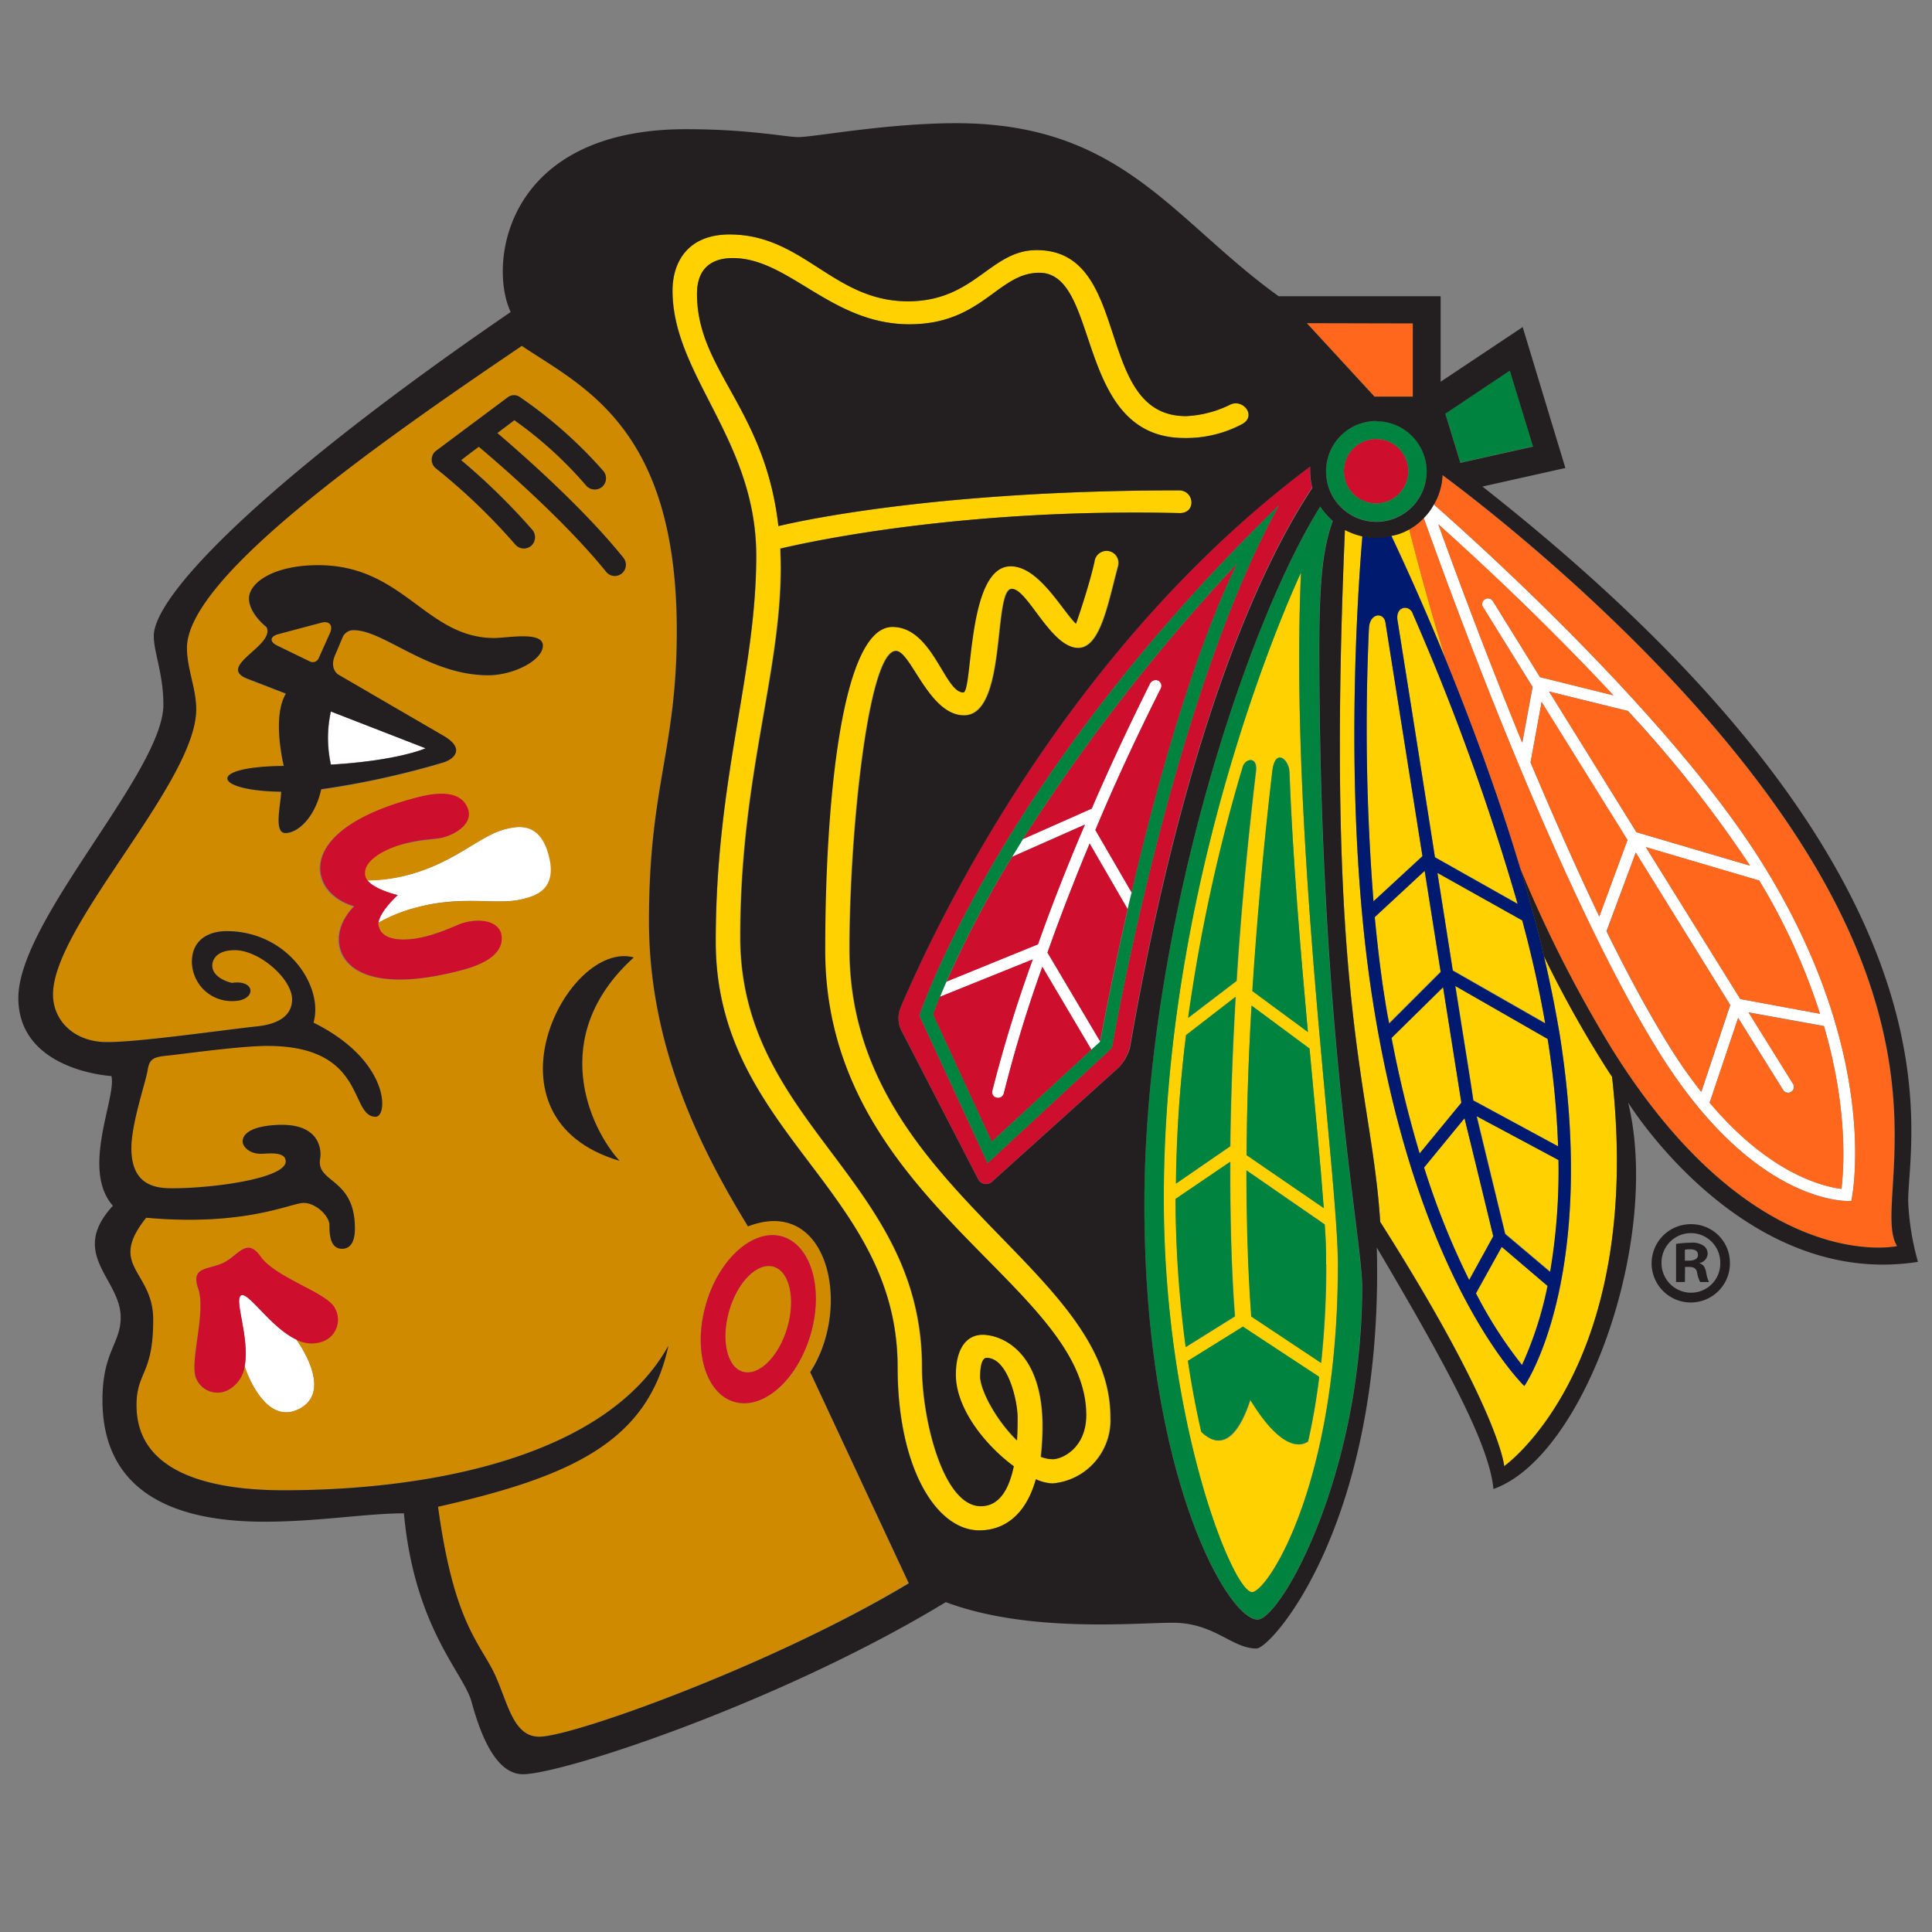 <svg xmlns="http://www.w3.org/2000/svg" viewBox="0 0 300 300"><rect x="0" y="0" width="300" height="300" fill="#808080" stroke="none"/><defs><style>.cls-1{fill:none;}.cls-2{fill:#fff;}.cls-3{fill:#ffd100;}.cls-4{fill:#cf8a00;}.cls-5{fill:#ff671d;}.cls-6{fill:#ce0e2d;}.cls-7{fill:#00833e;}.cls-8{fill:#001a70;}.cls-9{fill:#231f20;}</style></defs><title>chicago-blackhawks</title><g id="Layer_2" data-name="Layer 2"><g id="Layer_7" data-name="Layer 7"><rect class="cls-1" width="300" height="300"/><path class="cls-2" d="M51.41,110.45a19.16,19.16,0,0,0,0,8.26c10.46-.61,14.72-2.54,14.72-2.54Z"/><path class="cls-2" d="M37.43,201.15c-1.16.58,1.37,6.61.55,11,.67,2,3.58,9.16,8.49,6.63s.76-9.08-.45-10.77C42,206.12,38.57,200.59,37.43,201.15Z"/><path class="cls-2" d="M78.46,128.73c-4.08,1.11-7.74,5.15-15,7.09a25.72,25.72,0,0,1-6.43.85c1.11,1.48,4.73,2.32,4.73,2.32s-2.75,2.47-3,4.32a23.81,23.81,0,0,1,5.95-2.4c7.38-2,12.57-.26,16.59-1.33,1.93-.49,5.43-1.44,4-6.81S80.37,128.28,78.46,128.73Z"/><path class="cls-2" d="M179.86,105.69a1,1,0,0,0-1.26.41c-3.42,6.84-6.47,13.4-9.08,19.46l-10.67,4.72c-.56.93-1.13,1.86-1.67,2.74l11.29-5c-2.94,6.86-5.36,13.12-7.32,18.59L147,152.41c-.42.9-.76,1.7-1,2.37L160.37,149a211.48,211.48,0,0,0-6.28,20.4.86.86,0,0,0,.66,1.07.91.91,0,0,0,1.12-.66,203.9,203.9,0,0,1,6-19.68L169.47,163l1.34-1.22v-.08l-8.16-13.76c1.77-5,3.95-10.71,6.55-17l5.89,10.21c.19-.87.4-1.73.62-2.6l-5.62-9.68q4.26-10.22,10.16-22A.91.91,0,0,0,179.86,105.69Z"/><path class="cls-2" d="M273.75,134.21c-14.17-22.78-44.28-49.88-51.13-55.9a9.24,9.24,0,0,1-1.56,2.06c4.35,12.24,21.1,58.19,36.55,83,15.12,24.29,29.86,23.11,29.86,23.11S292.45,164.29,273.75,134.21Zm8.86,23.21-12.38-2.29-14.67-23.59,17.61,5.19A96.58,96.58,0,0,1,282.61,157.42Zm-10.86-23-17.64-5.19-13.57-21.85,12.25,3A185.57,185.57,0,0,1,271.75,134.42Zm-48.41-53c5.38,4.8,16.38,14.93,27.19,26.56l-11.4-2.83-7.31-11.79a.9.9,0,0,0-1.26-.28.86.86,0,0,0-.25,1.23L238,106.66l-1.6,8.65C230.5,101,225.74,88.12,223.34,81.41Zm14.32,37,1.72-9.41,13.34,21.44-4.38,11.89C244.62,134.56,241,126.31,237.66,118.39Zm21.51,44c-3.22-5.16-6.52-11.28-9.73-17.83L254,132.39l14.69,23.66-4.49,13.49A71.89,71.89,0,0,1,259.17,162.43Zm26.77,22.19c-3.2-.43-11.3-2.53-20.46-13.41l4.42-13.16,7,11.21a.89.89,0,1,0,1.51-1l-6.88-11.06,11.7,2.12C286.9,172,286.34,181.19,285.94,184.62Z"/><path class="cls-3" d="M183.2,79.68c2.6,0,2.26-3.53-.14-3.53-37.47,0-58.92,4.76-62.19,5.55-2.08-18.33-12.64-24.19-12.64-36.05,0-4.63,3.06-5.57,5.55-5.57,8.75,0,15.29,10.28,27.44,10.28,11.28,0,13.73-8,20.16-8C171,42.35,166.8,68,183.87,68a18.53,18.53,0,0,0,9-2.17c2.29-1.28.09-4-1.91-3a17,17,0,0,1-6.78,1.77c-14.45,0-8.13-25.78-23.18-25.78-7.22,0-9.59,7.95-20,7.95-11.59,0-16.2-10.38-27.69-10.38-6.54,0-8.86,4.36-8.86,8.73,0,13.15,13,23.11,13,41.16,0,18.32-6.29,34.46-6.29,59.92,0,29.66,28.24,38.41,28.24,66.07,0,15.64,6,25.35,12.7,25.35,3.68,0,7.16-2.18,8.77-7.94a6.76,6.76,0,0,0,2.59.65,9.84,9.84,0,0,0,8.92-10.28c0-23.62-40.52-35.8-40.52-72.76,0-17.77,2.87-46.24,7.21-46.24,2.3,0,5.11,10,10.57,10,6.79,0,4.44-19.64,7.43-19.64,2.44,0,6,9.17,10.31,9.17,3.49,0,4.67-7.13,6.19-12.72a1.88,1.88,0,1,0-3.69-.66c-.93,4.12-2.87,9.62-2.87,9.62-2.22-2.18-5.78-8.92-10.15-8.92-6.85,0-5.85,19.59-7.36,19.59-2.88,0-4.72-10.17-11-10.17-8,0-10.44,28.07-10.44,50.16,0,38.83,40.54,51.84,40.54,72.21,0,5.11-3.72,6.86-5.2,6.86a5.18,5.18,0,0,1-1.83-.36,44.7,44.7,0,0,0,.27-4.71c0-12-6.63-14.25-9.32-14.25s-4.17,2.32-4.17,6.2c0,5.2,4.57,10.93,9,14.21-.67,3.26-2.06,6.21-5.12,6.21-5.84,0-9.11-13.51-9.11-21.58,0-29.17-28.22-37.65-28.22-66.82,0-24.83,6.29-40.77,6.29-57.29,0-1,0-2-.07-3C125,84.27,149.16,78.86,183.2,79.68Zm-31,134c0-2,.5-2.81,1-2.81,3.29,0,4.77,6.62,4.77,9.23,0,.7,0,2-.09,3.61C154.7,220.6,152.15,215.89,152.15,213.65Z"/><path class="cls-3" d="M202,88.9s-21.31,44.89-21.31,97.19c0,34.65,10.75,61.13,13.71,61.13,2.34,0,13.33-16.48,13.33-50.88C207.76,182.42,200.22,129.65,202,88.9ZM193,119.13c.38-1.38,2.34-1.77,2.06.62-1.42,12-2.4,22.85-3,32.56l-7.51,5.74A264,264,0,0,1,193,119.13Zm-8.78,41.59,7.68-5.94c-.51,8.74-.75,16.47-.83,23.2l-8.43,5.81A202.65,202.65,0,0,1,184.17,160.72Zm-1.62,25.44,8.47-5.75c-.07,10.92.32,18.92.73,24l-7.63,4.76A176.18,176.18,0,0,1,182.55,186.16Zm20.59,37.66c-1,.73-4,1.78-9-6.42-2.87,8.72-6.31,6.28-7.61,4.95-.75-3.36-1.47-7.09-2.06-11L193,206l11.86,7.9A100.46,100.46,0,0,1,203.14,223.82Zm2.77-27.48a139.63,139.63,0,0,1-.79,15.29l-10.83-7.2c-.36-4.74-.75-12.34-.75-22.69l12.14,8.39C205.86,192.55,205.91,194.65,205.91,196.34Zm-.38-8.74-12-8.23c.05-6.69.25-14.44.75-23.22l9,6.67C204.21,172.4,205.05,181,205.53,187.6Zm-2.44-27.34-8.64-6.37c.66-10.12,1.62-21.5,3.11-34.21.44-3.58,2.56-1.76,2.64.16C200.74,133.37,201.94,147.55,203.09,160.26Z"/><path class="cls-3" d="M250.32,167.17c-.71-1-1.37-2.12-2.07-3.23a175.18,175.18,0,0,1-8.53-15.54c1,4.13,1.81,8.32,2.49,12.37,6,38-5.51,54.45-5.51,54.45s-16.58-15.82-23.5-59.6c-4.83-30.52-2.31-64.43-1.65-72.38a11,11,0,0,1-2.71-1c-3.16,73.68,4.14,86.45,5.48,107.45,18.64,29.36,19.25,37.93,19.25,37.93S255.34,212.38,250.32,167.17Z"/><path class="cls-3" d="M218.81,82.12a8.56,8.56,0,0,1-2.78,1c1.56,3.36,4.79,10.29,8.48,19.31C221.94,94.2,220.08,87.07,218.81,82.12Z"/><path class="cls-3" d="M220.87,132.91,215.12,96.6c-.28-1.65-2.46-1.45-2.55.9a343.11,343.11,0,0,0,.7,42.45Z"/><path class="cls-3" d="M226.92,171.19l-2.84-17.93-8,7.87a178.62,178.62,0,0,0,4.37,17.94Z"/><path class="cls-3" d="M213.46,142.37c.42,4.32.91,8.67,1.61,12.95.18,1.23.4,2.38.61,3.55l8-8-2.49-15.72Z"/><path class="cls-3" d="M217,96.3s3,18.78,5.81,36.78l12.84,7.24a367.36,367.36,0,0,0-16.29-45.08C218.81,93.84,216.67,94.12,217,96.3Z"/><path class="cls-3" d="M231.86,191.92c-.13-.58-3.4-14-4.46-18.32l-6.28,7.65a120,120,0,0,0,7,17.48C229.33,196.52,231.62,192.41,231.86,191.92Z"/><path class="cls-3" d="M223.2,135.47c.83,5.24,1.64,10.4,2.39,15.18l14.35,8.2c-.91-5.23-2.12-10.62-3.57-16Z"/><path class="cls-3" d="M226,153.06c1.34,8.46,2.44,15.24,2.8,17.78L241.94,178a135.48,135.48,0,0,0-1.62-16.67Z"/><path class="cls-3" d="M240.28,199.64l-7.12-6.07-4,7.21a67.48,67.48,0,0,0,7.17,11.16A56.11,56.11,0,0,0,240.28,199.64Z"/><path class="cls-3" d="M242,180.13l-12.67-6.85c.95,4,3.73,15.41,4.43,18.29l7,5.91A94.77,94.77,0,0,0,242,180.13Z"/><path class="cls-4" d="M125.77,213.05c6.57-10.08,2.84-27.45-9.67-22.64-7.21-11.8-15.37-27.71-15.37-47.42,0-21,4.32-26.54,4.32-45.08C105.05,66.32,90.43,60,81,53.69c-22.31,15.13-52,35.88-52,46.9,0,3.25,1.44,6.28,1.44,9.53,0,11.39-22.24,33.55-22.24,44.28,0,4,3.21,7.4,8.4,7.4s18.28-1.9,23.26-2.44,5.47-2.89,5.47-4.2c0-3.19-5.09-7.64-8.9-7.64-3.22,0-3.5,1.89-3.5,2.38C33,152,36,152.61,36,152.61c3.79-.57,3.83,2.82.11,2.82a6.18,6.18,0,0,1-6.33-6.05c0-3.83,3.07-4.81,5.37-4.81,9.58,0,15.12,8.69,13.51,14.21,11.92,5.9,11.58,14.61,9.66,14.61-4.14,0-1.3-11-16.81-11-4.35,0-13.44,1.3-15.55,1.51s-2.83.55-3.06,2.28-2.52,8.22-2.52,12.11c0,5.83,3.84,6.21,6.35,6.21,6.54,0,17.62-1.56,17.62-4.17,0-1.65-2.84-1.19-3.86-1.19-1.93,0-2.83-1.23-2.83-1.9,0-1.76,2.79-2.59,6.14-2.59,5.6,0,6.18,3.62,5.88,5.29-.61,3.8,5.41,2.88,5.41,10.8,0,.89-.08,3.15-2,3.15s-1.95-2.36-1.95-3.7-2.18-3.42-4-3.42-9.1,3.69-24.46,2.3c-6.08,7.62,1.09,8.15,1.09,15.83,0,8.6-2.59,8-2.59,13.31,0,10.45,11.41,13.18,22.83,13.18,23.68,0,50.36-5.5,59.76-22.44-3.22,15-15.3,20.35-35.77,25,2.3,16.6,5.72,20.46,8.25,24.92s3,10.79,7.46,10.79c5.28,0,36.4-11.21,57.35-23.84Zm-75.16-5A5,5,0,0,1,46,208c1.21,1.69,5.34,8.26.45,10.77s-7.82-4.67-8.49-6.63a5,5,0,0,1-2.66,3.75,3.58,3.58,0,0,1-4.81-1.72c-1.23-2.42,1.55-10.25.27-14.06-1.25-3.56,1.7-2.89,4-4.07s3.54-4,5.71-.89c2.31,3.26,10.29,5.56,11.51,8A3.62,3.62,0,0,1,50.61,208.1ZM67.71,70l11.11-8.29a1.59,1.59,0,0,1,2,0A69.05,69.05,0,0,1,93.73,73.2a1.77,1.77,0,0,1-.28,2.43A1.79,1.79,0,0,1,91,75.38a61.35,61.35,0,0,0-11.13-10.1c-.5.38-1.5,1.1-2.63,2,3.48,3,13.15,11.41,19.58,19.38A1.74,1.74,0,0,1,96.56,89a1.71,1.71,0,0,1-2.44-.25c-6.61-8.18-17.05-17.13-19.77-19.41-1,.77-2,1.53-2.74,2.08A100.68,100.68,0,0,1,82.68,82.3a1.79,1.79,0,0,1-.22,2.47A1.76,1.76,0,0,1,80,84.54,94.13,94.13,0,0,0,67.71,72.78,1.73,1.73,0,0,1,67.71,70ZM44.28,129.4c-1.89,0-.66-4.66-.66-6.42-10.62-.16-11.8-3.93.41-4-.36-1.59-1.64-7.86.33-11.23l-6-2.32c-4.85-1.93,4.38-5.13,3-8,0,0-2.73-2.09-2.73-4.46s3.66-5.16,10.76-5.16c13.25,0,16.7,11.31,27.32,11.31,2,0,7.55-1.08,7.55,1.15s-4.49,4.61-8.5,4.61c-9.21,0-16.2-7-20.85-7a1.82,1.82,0,0,0-1.7,1L52,101.76c-.92,2.08.47,3,.47,3l16.35,9.58c3.42,2,1.62,3.65-.13,4.15a131.53,131.53,0,0,1-18.88,4.14C48.86,127.05,46.26,129.4,44.28,129.4Zm14.53,14.5c.57,2.35,4.34,2.3,7.32,1.5s4.85-1.85,6-2.15c2.42-.63,5-.26,5.53,1.67.91,3.58-3.59,5.12-6.14,5.79-12.84,3.37-17.87.19-18.84-3.4s2.2-6.53,2.2-6.53-4.16-1-5.11-4.6,1.88-8.89,14.67-12.25c2.57-.71,7.22-1.58,8.17,2,.51,1.92-1.52,3.52-4,4.18-1.2.3-3.33.3-6.32,1.06s-6.29,2.67-5.68,5a1.58,1.58,0,0,0,.29.56,25.72,25.72,0,0,0,6.43-.85c7.31-1.94,11-6,15-7.09,1.91-.45,5.42-1.36,6.86,4s-2.11,6.32-4,6.81c-4,1.07-9.21-.63-16.59,1.33a23.81,23.81,0,0,0-5.95,2.4A.88.88,0,0,0,58.81,143.9ZM96.2,180.25c-22.42-6.62-8.14-34.38,2.21-31.58C84.83,161,91.68,175.3,96.2,180.25ZM114,217.68c-4.49-1.3-6.45-8.12-4.39-15.2S117,190.71,121.47,192s6.45,8.11,4.4,15.22S118.48,219,114,217.68Z"/><path class="cls-4" d="M120.11,196.69c-2.5-.72-5.55,2.35-6.88,6.83s-.34,8.76,2.12,9.48,5.58-2.34,6.9-6.83S122.58,197.43,120.11,196.69Z"/><path class="cls-4" d="M49.9,96.69l-6.65,1.77c-1.39.37-1.43,1.21-.16,1.81l5.06,2.46a1,1,0,0,0,1.34-.53l1.77-3.94C51.75,97.08,51.14,96.37,49.9,96.69Z"/><polygon class="cls-5" points="219.38 50.18 202.93 50.18 213.43 61.59 219.38 61.59 219.38 50.18"/><path class="cls-5" d="M280.38,132.14c-17.89-28.82-49.21-53-56.42-58.37a9.73,9.73,0,0,1-1.34,4.54c6.85,6,37,33.12,51.13,55.9,18.7,30.08,13.72,52.3,13.72,52.3s-14.74,1.18-29.86-23.11c-15.45-24.84-32.2-70.79-36.55-83a9.53,9.53,0,0,1-2.25,1.75c1.27,4.95,3.13,12.08,5.7,20.36,3.72,9.14,8,20.45,11.5,32.2a197.92,197.92,0,0,0,14.19,28c22.15,35.69,44.35,30.78,44.35,30.78C290.74,187.39,301.94,166.78,280.38,132.14Z"/><path class="cls-5" d="M223.34,81.41c2.4,6.71,7.16,19.59,13,33.9l1.6-8.65L230.31,94.3a.86.86,0,0,1,.25-1.23.9.9,0,0,1,1.26.28l7.31,11.79,11.4,2.83C239.72,96.34,228.72,86.21,223.34,81.41Z"/><path class="cls-5" d="M240.54,107.38l13.57,21.85,17.64,5.19a185.57,185.57,0,0,0-19-24Z"/><path class="cls-5" d="M237.66,118.39c3.33,7.92,7,16.17,10.68,23.92l4.38-11.89L239.38,109Z"/><path class="cls-5" d="M285.94,184.62c.4-3.43,1-12.61-2.72-25.26l-11.7-2.12,6.88,11.06a.89.89,0,1,1-1.51,1l-7-11.21-4.42,13.16C274.64,182.09,282.74,184.19,285.94,184.62Z"/><path class="cls-5" d="M255.56,131.54l14.67,23.59,12.38,2.29a96.58,96.58,0,0,0-9.44-20.69Z"/><path class="cls-5" d="M264.15,169.54l4.49-13.49L254,132.39l-4.51,12.21c3.21,6.55,6.51,12.67,9.73,17.83A71.89,71.89,0,0,0,264.15,169.54Z"/><path class="cls-6" d="M121.47,192c-4.46-1.29-9.78,3.39-11.84,10.48s-.1,13.9,4.39,15.2,9.77-3.37,11.85-10.46S125.94,193.33,121.47,192Zm.78,14.17c-1.32,4.49-4.4,7.54-6.9,6.83s-3.41-5-2.12-9.48,4.38-7.55,6.88-6.83S123.56,201.64,122.25,206.17Z"/><path class="cls-6" d="M40.5,195.15c-2.17-3.07-3.39-.3-5.71.89s-5.26.51-4,4.07c1.28,3.81-1.5,11.64-.27,14.06a3.58,3.58,0,0,0,4.81,1.72A5,5,0,0,0,38,212.14c.82-4.38-1.71-10.41-.55-11S42,206.12,46,208a5,5,0,0,0,4.59.1,3.62,3.62,0,0,0,1.4-5C50.79,200.71,42.81,198.41,40.5,195.15Z"/><path class="cls-6" d="M72.16,143.25c-1.18.3-3,1.37-6,2.15s-6.75.85-7.32-1.5a.88.88,0,0,1-.07-.59c.22-1.85,3-4.32,3-4.32s-3.62-.84-4.73-2.32a1.58,1.58,0,0,1-.29-.56c-.61-2.29,2.72-4.15,5.68-5s5.12-.76,6.32-1.06c2.43-.66,4.46-2.26,4-4.18-1-3.56-5.6-2.69-8.17-2-12.79,3.36-15.65,8.63-14.67,12.25s5.11,4.6,5.11,4.6-3.16,2.87-2.2,6.53,6,6.77,18.84,3.4c2.55-.67,7-2.21,6.14-5.79C77.16,143,74.58,142.62,72.16,143.25Z"/><path class="cls-6" d="M203.45,72.41c-37.41,28-57.53,69.73-63.61,84a4.33,4.33,0,0,0,.1,3.54l11.88,23a1.4,1.4,0,0,0,2.32.43l19.5-17.57a7.16,7.16,0,0,0,1.78-3.2c8.87-50.79,20.87-75.69,28.32-86.9a9.38,9.38,0,0,1-.34-2.57A4.2,4.2,0,0,1,203.45,72.41Zm-30.79,90.31-19.31,17.89L142.76,157.7s12-36.68,55.83-79.23C182,108.44,172.66,162.72,172.66,162.72Z"/><path class="cls-6" d="M169.52,125.56c2.61-6.06,5.66-12.62,9.08-19.46a1,1,0,0,1,1.26-.41.91.91,0,0,1,.39,1.21q-5.9,11.75-10.16,22l5.62,9.68c3.73-16,9.48-36.87,16.39-51.07a293,293,0,0,0-33.25,42.79Z"/><path class="cls-6" d="M155.87,169.77a.91.91,0,0,1-1.12.66.86.86,0,0,1-.66-1.07,211.48,211.48,0,0,1,6.28-20.4l-14.43,5.82c-.76,1.83-1.05,2.77-1.05,2.77l9.1,19.73L169.47,163l-7.62-12.87A203.9,203.9,0,0,0,155.87,169.77Z"/><path class="cls-6" d="M168.47,128.05l-11.29,5A161.69,161.69,0,0,0,147,152.41l14.19-5.77C163.11,141.17,165.53,134.91,168.47,128.05Z"/><path class="cls-6" d="M162.65,147.9l8.16,13.76c.18-.86,1.7-9.22,4.28-20.5L169.2,131C166.6,137.19,164.42,142.88,162.65,147.9Z"/><path class="cls-6" d="M213.68,68.17a5,5,0,1,0,5,5A5,5,0,0,0,213.68,68.17Z"/><polygon class="cls-7" points="234.44 57.51 224.43 64.2 226.76 71.83 238.05 69.31 234.44 57.51"/><path class="cls-7" d="M206.9,80.89A11.62,11.62,0,0,1,205,78.65C193,97.85,177.7,145.91,177.7,187c0,42.09,12.93,64.45,17.56,64.45,3.61,0,16.22-22.54,16.22-51.58,0-7.91-6.66-39.72-6.66-99.46C204.82,87.66,205.81,84.23,206.9,80.89Zm.86,115.45c0,34.4-11,50.88-13.33,50.88-3,0-13.71-26.48-13.71-61.13,0-52.3,21.31-97.19,21.31-97.19C200.22,129.65,207.76,182.42,207.76,196.34Z"/><path class="cls-7" d="M191.85,154.78l-7.68,5.94a202.65,202.65,0,0,0-1.58,23.07L191,178C191.1,171.25,191.34,163.52,191.85,154.78Z"/><path class="cls-7" d="M197.56,119.68c-1.49,12.71-2.45,24.09-3.11,34.21l8.64,6.37c-1.15-12.71-2.35-26.89-2.89-40.42C200.12,117.92,198,116.1,197.56,119.68Z"/><path class="cls-7" d="M193.56,179.37l12,8.23c-.48-6.63-1.32-15.2-2.21-24.78l-9-6.67C193.81,164.93,193.61,172.68,193.56,179.37Z"/><path class="cls-7" d="M195,119.75c.28-2.39-1.68-2-2.06-.62a264,264,0,0,0-8.46,38.92l7.51-5.74C192.61,142.6,193.59,131.75,195,119.75Z"/><path class="cls-7" d="M184.45,211.3c.59,4,1.31,7.69,2.06,11,1.3,1.33,4.74,3.77,7.61-4.95,5,8.2,8.06,7.15,9,6.42a100.46,100.46,0,0,0,1.71-10L193,206Z"/><path class="cls-7" d="M194.29,204.43l10.83,7.2a139.63,139.63,0,0,0,.79-15.29c0-1.69,0-3.79-.23-6.21l-12.14-8.39C193.54,192.09,193.93,199.69,194.29,204.43Z"/><path class="cls-7" d="M191,180.41l-8.47,5.75a176.18,176.18,0,0,0,1.57,23l7.63-4.76C191.34,199.33,191,191.33,191,180.41Z"/><path class="cls-7" d="M142.76,157.7l10.59,22.91,19.31-17.89s9.34-54.28,25.93-84.25C154.8,121,142.76,157.7,142.76,157.7Zm33-19.14c-.22.87-.43,1.73-.62,2.6-2.58,11.28-4.1,19.64-4.28,20.5v.08L169.47,163,154,177.28l-9.1-19.73s.29-.94,1.05-2.77c.26-.67.6-1.47,1-2.37A161.69,161.69,0,0,1,157.18,133c.54-.88,1.11-1.81,1.67-2.74A293,293,0,0,1,192.1,87.49C185.19,101.69,179.44,122.56,175.71,138.56Z"/><path class="cls-7" d="M213.68,65.37a7.81,7.81,0,1,0,7.85,7.8A7.8,7.8,0,0,0,213.68,65.37Zm0,12.8a5,5,0,1,1,5-5A5,5,0,0,1,213.68,78.17Z"/><path class="cls-8" d="M242.21,160.77c-.68-4.05-1.51-8.24-2.49-12.37-1.05-4.63-2.35-9.2-3.71-13.72-3.52-11.75-7.78-23.06-11.5-32.2s-6.92-16-8.48-19.31a8,8,0,0,1-2.35.32,9.68,9.68,0,0,1-2.13-.25c-.66,8-3.18,41.86,1.65,72.38,6.92,43.78,23.5,59.6,23.5,59.6S248.19,198.73,242.21,160.77ZM241.94,178l-13.17-7.11c-.36-2.54-1.46-9.32-2.8-17.78l14.35,8.22A135.48,135.48,0,0,1,241.94,178Zm-5.57-35.07c1.45,5.35,2.66,10.74,3.57,16l-14.35-8.2c-.75-4.78-1.56-9.94-2.39-15.18Zm-17-47.64a367.36,367.36,0,0,1,16.29,45.08l-12.84-7.24C220,115.08,217,96.3,217,96.3,216.67,94.12,218.81,93.84,219.36,95.24Zm-6.79,2.26c.09-2.35,2.27-2.55,2.55-.9l5.75,36.31-7.6,7A343.11,343.11,0,0,1,212.57,97.5Zm2.5,57.82c-.7-4.28-1.19-8.63-1.61-12.95l7.76-7.19,2.49,15.72-8,8C215.47,157.7,215.25,156.55,215.07,155.32Zm1,5.81,8-7.87,2.84,17.93-6.48,7.88A178.62,178.62,0,0,1,216.07,161.13Zm5.05,20.12,6.28-7.65c1.06,4.27,4.33,17.74,4.46,18.32-.24.49-2.53,4.6-3.73,6.81A120,120,0,0,1,221.12,181.25Zm15.23,30.69a67.48,67.48,0,0,1-7.17-11.16l4-7.21,7.12,6.07A56.11,56.11,0,0,1,236.35,211.94Zm4.35-14.46-7-5.91c-.7-2.88-3.48-14.32-4.43-18.29L242,180.13A94.77,94.77,0,0,1,240.7,197.48Z"/><path class="cls-9" d="M153.2,210.84c-.55,0-1,.79-1,2.81,0,2.24,2.55,6.95,5.73,10,.09-1.57.09-2.91.09-3.61C158,217.46,156.49,210.84,153.2,210.84Z"/><path class="cls-9" d="M296.3,186.55c0-10.74,10.56-50.7-66.11-111l12.88-2.88-6.63-21.88L223.7,59.28V46H198.55c-16.38-11.76-24.25-26.87-50.06-26.87-10.79,0-22.11,2.16-24.54,2.16-1.86,0-7.62-1.23-17.42-1.23-28.17,0-30.74,21-27.23,28.39C42.24,73.83,23.88,92.15,23.88,98.76c0,2.56,1.49,5.88,1.49,10.65,0,10.43-22.52,33.4-22.52,45.55,0,11.34,14.45,12.13,14.45,12.13.82,3.34-4.78,14.47.23,20.14-6.94,7.55,1.21,11.33,1.21,17.33,0,4.08-2.83,5.33-2.83,12.84,0,8.57,4,18.89,25.14,18.89,8.38,0,15.79-1.3,21.67-1.3,1.63,17.74,9.21,24.72,10.47,29.17,1,3.58,3.29,11.34,8,11.34,6.16,0,40-11.13,65.67-26.72,12.89,4.82,29.3,3.2,35.25,3.2,6.48,0,9.16,4,13,4,2.3,0,19.79-19.54,18.68-62.26,10.94,18.54,17.46,30.6,18.11,37.49,14.16-5,26.09-38.66,20.92-60,0,0,17.88,29,45,24.73A40.62,40.62,0,0,1,296.3,186.55Zm-61.86-129,3.61,11.8-11.29,2.52-2.33-7.63Zm-20.76,7.86a7.81,7.81,0,1,1-7.77,7.8A7.81,7.81,0,0,1,213.68,65.37Zm5.7-15.19V61.59h-5.95L202.92,50.18ZM83.73,269.68c-4.43,0-5-6.29-7.46-10.79s-6-8.32-8.25-24.92c20.47-4.63,32.55-10,35.77-25-9.4,16.94-36.08,22.44-59.76,22.44-11.42,0-22.83-2.73-22.83-13.18,0-5.29,2.59-4.71,2.59-13.31,0-7.68-7.17-8.21-1.09-15.83,15.36,1.39,22.51-2.3,24.46-2.3s4,2.09,4,3.42.06,3.7,1.95,3.7,2-2.26,2-3.15c0-7.92-6-7-5.41-10.8.3-1.67-.28-5.29-5.88-5.29-3.35,0-6.14.83-6.14,2.59,0,.67.9,1.9,2.83,1.9,1,0,3.86-.46,3.86,1.19,0,2.61-11.08,4.17-17.62,4.17-2.51,0-6.35-.38-6.35-6.21,0-3.89,2.24-10.32,2.52-12.11s.9-2.07,3.06-2.28,11.2-1.51,15.55-1.51c15.51,0,12.67,11,16.81,11,1.92,0,2.26-8.71-9.66-14.61,1.61-5.52-3.93-14.21-13.51-14.21-2.3,0-5.37,1-5.37,4.81a6.18,6.18,0,0,0,6.33,6.05c3.72,0,3.68-3.39-.11-2.82,0,0-3.06-.64-3.06-2.71,0-.49.28-2.38,3.5-2.38,3.81,0,8.9,4.45,8.9,7.64,0,1.31-.57,3.69-5.47,4.2s-18.11,2.44-23.26,2.44-8.4-3.37-8.4-7.4c0-10.73,22.24-32.89,22.24-44.28,0-3.25-1.44-6.28-1.44-9.53,0-11,29.65-31.77,52-46.9,9.45,6.35,24.07,12.63,24.07,44.22,0,18.54-4.32,24.08-4.32,45.08,0,19.71,8.16,35.62,15.37,47.42,12.51-4.81,16.24,12.56,9.67,22.64l15.31,32.79C120.13,258.47,89,269.68,83.73,269.68Zm79.7-39.33a6.76,6.76,0,0,1-2.59-.65c-1.61,5.76-5.09,7.94-8.77,7.94-6.7,0-12.7-9.71-12.7-25.35,0-27.66-28.24-36.41-28.24-66.07,0-25.46,6.29-41.6,6.29-59.92,0-18-13-28-13-41.16,0-4.37,2.32-8.73,8.86-8.73,11.49,0,16.1,10.38,27.69,10.38,10.4,0,12.77-7.95,20-7.95,15,0,8.73,25.78,23.18,25.78A17,17,0,0,0,191,62.85c2-1,4.2,1.72,1.91,3a18.53,18.53,0,0,1-9,2.17C166.8,68,171,42.35,161.38,42.35c-6.43,0-8.88,8-20.16,8-12.15,0-18.69-10.28-27.44-10.28-2.49,0-5.55.94-5.55,5.57,0,11.86,10.56,17.72,12.64,36.05,3.27-.79,24.72-5.55,62.19-5.55,2.4,0,2.74,3.53.14,3.53-34-.82-58.16,4.59-62,5.53,0,1,.07,1.93.07,3,0,16.52-6.29,32.46-6.29,57.29,0,29.17,28.22,37.65,28.22,66.82,0,8.07,3.27,21.58,9.11,21.58,3.06,0,4.45-3,5.12-6.21-4.48-3.28-9-9-9-14.21,0-3.88,1.53-6.2,4.17-6.2s9.32,2.25,9.32,14.25a44.7,44.7,0,0,1-.27,4.71,5.18,5.18,0,0,0,1.83.36c1.48,0,5.2-1.75,5.2-6.86,0-20.37-40.54-33.38-40.54-72.21,0-22.09,2.41-50.16,10.44-50.16,6.27,0,8.11,10.17,11,10.17,1.51,0,.51-19.59,7.36-19.59,4.37,0,7.93,6.74,10.15,8.92,0,0,1.94-5.5,2.87-9.62a1.88,1.88,0,1,1,3.69.66c-1.52,5.59-2.7,12.72-6.19,12.72-4.27,0-7.87-9.17-10.31-9.17-3,0-.64,19.64-7.43,19.64-5.46,0-8.27-10-10.57-10-4.34,0-7.21,28.47-7.21,46.24,0,37,40.52,49.14,40.52,72.76A9.84,9.84,0,0,1,163.43,230.35Zm10.21-64.51-19.5,17.57a1.4,1.4,0,0,1-2.32-.43l-11.88-23a4.33,4.33,0,0,1-.1-3.54c6.08-14.26,26.2-56,63.61-84a4.2,4.2,0,0,0,0,.76,9.38,9.38,0,0,0,.34,2.57c-7.45,11.21-19.45,36.11-28.32,86.9A7.16,7.16,0,0,1,173.64,165.84Zm21.62,85.65c-4.63,0-17.56-22.36-17.56-64.45C177.7,145.91,193,97.85,205,78.65a11.62,11.62,0,0,0,1.94,2.24c-1.09,3.34-2.08,6.77-2.08,19.56,0,59.74,6.66,91.55,6.66,99.46C211.48,229,198.87,251.49,195.26,251.49Zm54.94-88.77a197.92,197.92,0,0,1-14.19-28c1.36,4.52,2.66,9.09,3.71,13.72a175.18,175.18,0,0,0,8.53,15.54c.7,1.11,1.36,2.2,2.07,3.23,5,45.21-16.75,60.47-16.75,60.47s-.61-8.57-19.25-37.93c-1.34-21-8.64-33.77-5.48-107.45a11,11,0,0,0,2.71,1,9.68,9.68,0,0,0,2.13.25,8,8,0,0,0,2.35-.32,8.56,8.56,0,0,0,2.78-1,9.53,9.53,0,0,0,2.25-1.75,9.24,9.24,0,0,0,1.56-2.06A9.73,9.73,0,0,0,224,73.77c7.21,5.33,38.53,29.55,56.42,58.37,21.56,34.64,10.36,55.25,14.17,61.36C294.55,193.5,272.35,198.41,250.2,162.72Z"/><path class="cls-9" d="M96.2,180.25c-4.52-4.95-11.37-19.27,2.21-31.58C88.06,145.87,73.78,173.63,96.2,180.25Z"/><path class="cls-9" d="M80,84.54a1.76,1.76,0,0,0,2.46.23,1.79,1.79,0,0,0,.22-2.47A100.68,100.68,0,0,0,71.61,71.46c.69-.55,1.69-1.31,2.74-2.08,2.72,2.28,13.16,11.23,19.77,19.41a1.71,1.71,0,0,0,2.44.25,1.74,1.74,0,0,0,.25-2.42c-6.43-8-16.1-16.4-19.58-19.38,1.13-.86,2.13-1.58,2.63-2A61.35,61.35,0,0,1,91,75.38a1.79,1.79,0,0,0,2.46.25,1.77,1.77,0,0,0,.28-2.43A69.05,69.05,0,0,0,80.81,61.72a1.59,1.59,0,0,0-2,0L67.71,70a1.73,1.73,0,0,0,0,2.74A94.13,94.13,0,0,1,80,84.54Z"/><path class="cls-9" d="M76.75,99.07c-10.62,0-14.07-11.31-27.32-11.31-7.1,0-10.76,2.8-10.76,5.16s2.73,4.46,2.73,4.46c1.36,2.88-7.87,6.08-3,8l6,2.32c-2,3.37-.69,9.64-.33,11.23-12.21.11-11,3.88-.41,4,0,1.76-1.23,6.42.66,6.42s4.58-2.35,5.56-6.8a131.53,131.53,0,0,0,18.88-4.14c1.75-.5,3.55-2.14.13-4.15L52.5,104.73s-1.39-.89-.47-3l1.22-2.88a1.82,1.82,0,0,1,1.7-1c4.65,0,11.64,7,20.85,7,4,0,8.5-2.35,8.5-4.61S78.77,99.07,76.75,99.07ZM49.49,102.2a1,1,0,0,1-1.34.53l-5.06-2.46c-1.27-.6-1.23-1.44.16-1.81l6.65-1.77c1.24-.32,1.85.39,1.36,1.57Zm16.59,14s-4.26,1.93-14.72,2.54a19.16,19.16,0,0,1,0-8.26Z"/><path class="cls-9" d="M268.62,196a6.08,6.08,0,1,1-6-5.91A6,6,0,0,1,268.62,196ZM258,196a4.6,4.6,0,0,0,4.61,4.73,4.53,4.53,0,0,0,4.51-4.69,4.56,4.56,0,1,0-9.12,0Zm3.63,3.07h-1.37v-5.92a16.38,16.38,0,0,1,2.28-.18,3.11,3.11,0,0,1,2,.47,1.51,1.51,0,0,1,.62,1.26,1.53,1.53,0,0,1-1.22,1.41v.07c.58.18.86.65,1,1.45a5.27,5.27,0,0,0,.43,1.44H264a4.69,4.69,0,0,1-.47-1.44c-.1-.62-.48-.9-1.23-.9h-.65Zm0-3.32h.67c.75,0,1.36-.25,1.36-.87s-.4-.89-1.27-.89a3.29,3.29,0,0,0-.76.07Z"/></g></g></svg>